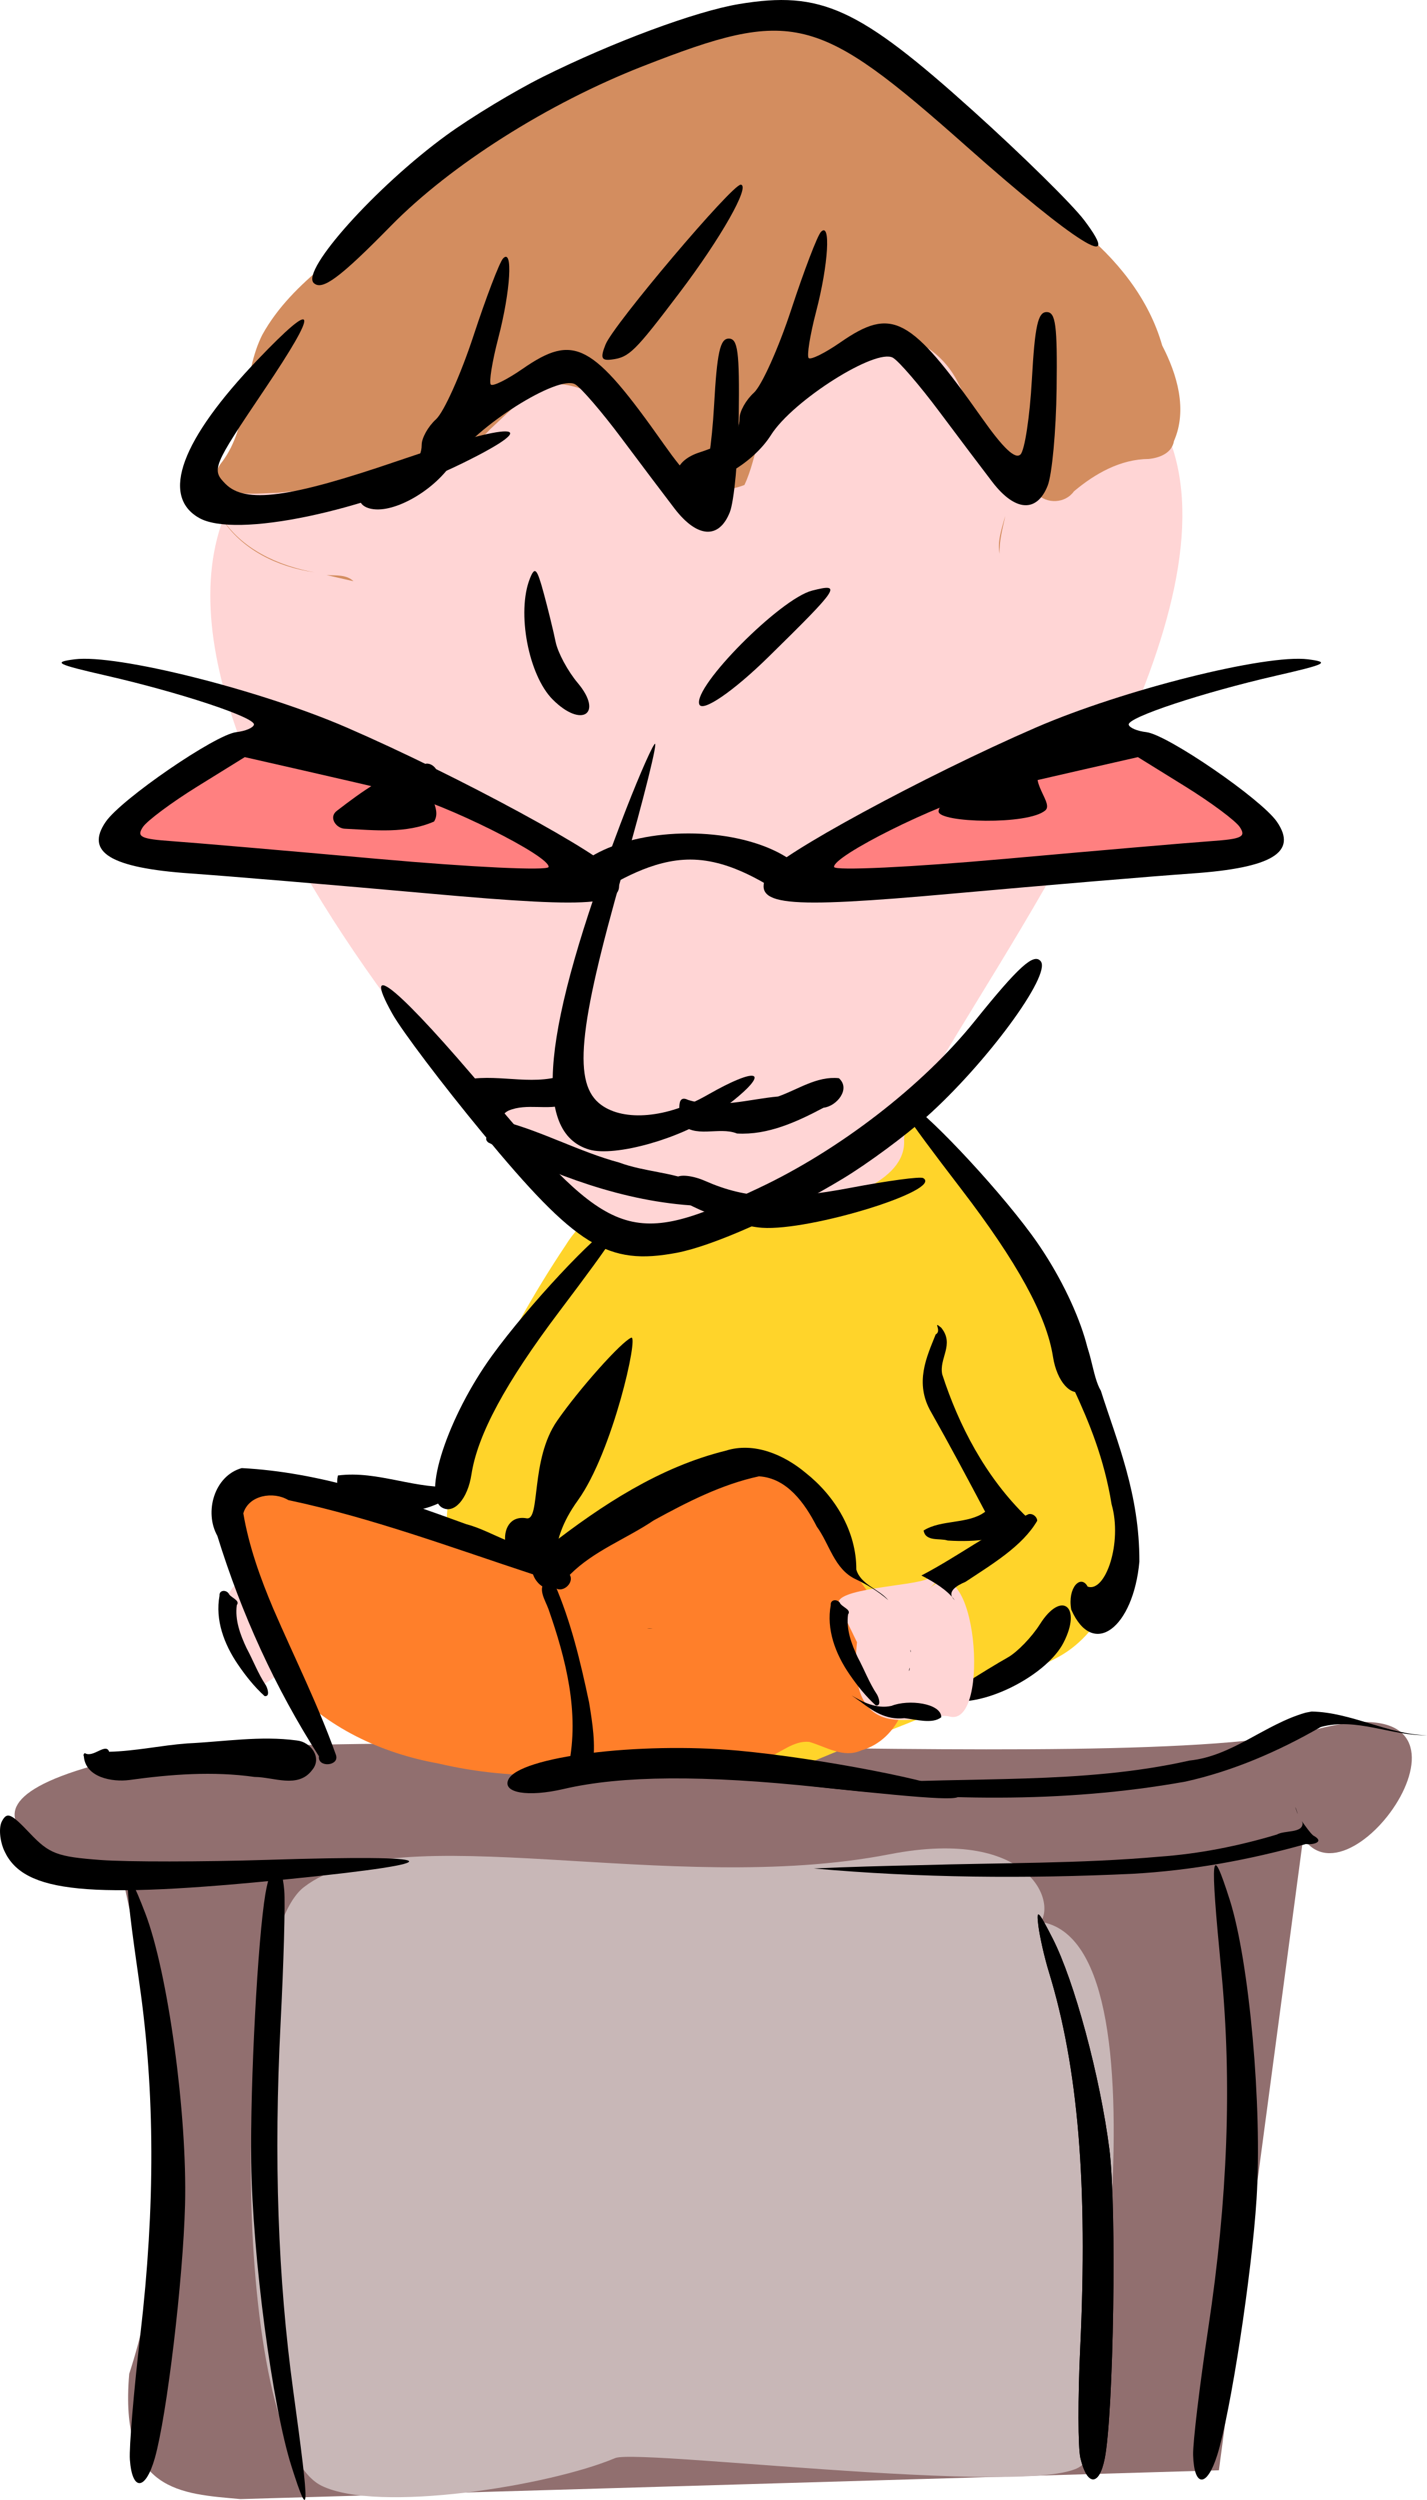 <?xml version="1.0"?>
<svg
    xmlns:rdf="http://www.w3.org/1999/02/22-rdf-syntax-ns#"
    xmlns="http://www.w3.org/2000/svg"
    xmlns:cc="http://creativecommons.org/ns#"
    xmlns:dc="http://purl.org/dc/elements/1.1/"
    xmlns:svg="http://www.w3.org/2000/svg"
    xmlns:inkscape="http://www.inkscape.org/namespaces/inkscape"
    xmlns:sodipodi="http://sodipodi.sourceforge.net/DTD/sodipodi-0.dtd"
    xmlns:ns1="http://sozi.baierouge.fr"
    xmlns:xlink="http://www.w3.org/1999/xlink"
    id="svg2"
    viewBox="0 0 230.45 403.64"
    version="1.1"
  >
  <g
      id="layer1"
      transform="translate(-206.78 -567.98)"
    >
    <g
        id="g3366"
      >
      <path
          id="path3054"
          fill="#916f6f"
          d="m227.64 951.28c8.134-24.883 5.243-51.971-0.972-79.724 0 0-35.973-9.723-4.861-18.473 31.112-8.75 166.63 2.281 197.37-5.833 31.967-8.44 6.231 29.763-1.944 17.5l-13.611 102.09-158 4.653c-9.597-0.879-19.616-1.069-17.975-20.209z"
      />
      <path
          id="path4590"
          fill="#ffd5d5"
          d="m246.46 821.9c-2.743 3.514-7.608 5.56 2.763 18.153l3.552-2.368z"
      />
      <path
          id="path3547"
          fill="#ffd42a"
          d="m355.15 749.32c0.469 3.028 10.176 10.374 14.802 17.282 10.488 15.661 18.218 32.922 19.116 42.605 1.001 10.796-3.353 21.386-10.572 25.848-3.351 2.071-16.757 7.945-29.818 13.033-6.856 2.671-12.994 5.239-17.39 7.229-3.564-1.513-7.47-3.106-11.867-4.819-13.061-5.088-26.509-10.962-29.861-13.033-7.219-4.461-11.53-15.051-10.529-25.848 0.898-9.683 8.628-26.944 19.116-42.605 9.317-15.338 55.761-27.866 57.001-19.692z"
      />
      <path
          id="path3772"
          fill="#ffd5d5"
          d="m265.84 631.65c232.97-61.22 86.208 104.43 86.942 120.49 0.6 13.137-41.343 14.108-47.08 17.747-27.79-23.88-104.2-115.77-39.86-138.24z"
      />
      <path
          id="path3798"
          d="m327.92 571.8c-22.014 1.472-42.688 12.881-57.143 29.312-7.226 6.941-16.668 11.924-21.65 20.944-3.244 6.478-1.999 14.529-6.482 20.504-0.986 1.155-1.793 3.445 0.045 4.249 2.743 1.299 5.917 0.809 8.852 0.749 4.634-0.524 9.301-0.624 13.938-1.04 7.521-0.847 15.193-3.511 20.429-9.204 3.197-2.924 6.364-6.555 10.832-7.33 6.239 0.238 11.283 5.157 13.627 10.651 3.451 5.27 10.669 7.952 16.629 5.657 2.213-4.66 2.107-10.613 6.309-14.168 5.352-3.018 9.295-8.683 15.67-9.72 5.433-0.923 10.513 2.956 12.688 7.722 3.335 6.361 6.739 13.026 12.536 17.523 1.593 1.77 4.625 1.624 6.001-0.324 3.403-2.87 7.535-5.216 12.102-5.239 1.741-0.18 3.74-0.941 4.062-2.89 2.221-5.061 0.512-10.779-1.9-15.432-2.178-7.683-7.437-14.093-13.584-19.014-10.722-10.223-20.585-21.888-33.942-28.802-5.918-2.796-12.446-4.451-19.02-4.149zm41.028 80.064c-0.485 1.793-1.127 3.658-0.738 5.534-0.087-2.084 0.497-4.105 0.922-6.125-0.061 0.197-0.123 0.394-0.184 0.59zm-126.41-0.258c3.226 5.149 9.155 7.957 15.017 8.781-5.83-1.05-11.805-3.752-15.054-8.929l0.037 0.148zm21.326 10.22c-1.145-1.127-2.886-0.892-4.354-0.996 1.451 0.332 2.902 0.664 4.354 0.996z"
          fill="#d38d5f"
      />
      <path
          id="path3796"
          fill="#c8b7b7"
          d="m306.12 964.87c4.015-1.69 79.485 7.854 75.642-0.272 5.518-36.479 14.113-111.29-24.597-78.186-5.661 4.841 14.853-5.684 17.133-7.485 3.575-2.825-0.411-16.127-23.888-11.549-35.434 6.91-79.542-6.436-94.594 5.337-11.959 9.353-11.635 89.452 2.882 96.616 9.023 4.453 36.693 0.056 47.422-4.46z"
      />
      <path
          id="path3682"
          d="m399.46 964.36c-0.055-1.97 1.05-11.198 2.454-20.506 3.142-20.825 3.831-39.626 2.109-57.53-1.859-19.334-1.668-21.012 1.331-11.656 3.171 9.892 5.297 33.515 4.352 48.339-0.782 12.259-4.197 34.523-6.344 41.356-1.665 5.298-3.755 5.296-3.902-0.002z"
      />
      <path
          id="path3678"
          d="m294.41 580.41c11.269-5.617 24.719-10.611 31.713-11.774 13.245-2.202 19.306 0.567 37.876 17.306 7.902 7.122 15.947 15.044 17.88 17.605 6.539 8.664-1.426 3.678-18.915-11.84-24.314-21.575-28.114-22.52-52.377-13.033-15.335 5.996-31.036 15.943-40.67 25.765-8.245 8.405-11.121 10.536-12.47 9.237-2.101-2.023 10.073-15.587 21.402-23.845 3.967-2.892 10.97-7.131 15.562-9.42z"
      />
      <path
          id="path3674"
          d="m378.52 833.23c-2.557 4.94-11.689 9.863-17.52 9.444-2.157-0.155-1.921-0.579 1.576-2.836 2.262-1.459 5.378-3.36 6.924-4.223 1.547-0.863 3.902-3.295 5.234-5.403 3.48-5.509 6.819-2.846 3.785 3.017z"
      />
      <path
          id="path3670"
          d="m296.73 741.9c-5.424 1.313-11.113-0.972-16.456 0.886 2.089 4.241 7.653 5.85 8.626 10.81 0.387 3.087 0.401 0.576-0.111-1.065-0.24-1.724-2.171-4.157 0.156-5.244 2.925-1.228 6.269 0.043 9.261-0.996 1.991 0.004 3.216-2.875 1.181-3.874-0.752-0.533-1.76-0.728-2.656-0.517z"
      />
      <path
          id="path3250"
          d="m417.64 844.51c-6.554 1.853-11.834 7.022-18.772 7.734-17.426 3.933-35.397 2.525-53.088 3.748-2.613 0.111-5.224 0.257-7.835 0.399 19.99 2.344 40.386 2.816 60.261-0.747 7.713-1.706 15.041-4.894 21.857-8.814 5.745-1.597 11.406 1.445 17.169 1.333-6.429-0.154-12.209-3.713-18.632-3.837-0.32 0.061-0.64 0.123-0.959 0.184z"
      />
      <path
          id="path3776"
          d="m381.26 964.87c-0.4-1.69-0.414-9.722-0.031-17.848 1.241-26.359-0.334-45.251-5.051-60.61-0.711-2.316-1.479-5.684-1.706-7.485-0.356-2.825-0.041-2.546 2.297 2.033 3.528 6.91 7.676 22.324 9.175 34.097 1.191 9.353 0.675 42.776-0.77 49.94-0.898 4.453-2.845 4.39-3.913-0.126z"
      />
      <path
          id="path3770"
          d="m207.49 866.85c-0.753-1.632-0.935-3.788-0.405-4.792 0.829-1.57 1.457-1.304 4.507 1.913 3.153 3.325 4.409 3.801 11.397 4.326 4.319 0.324 16.487 0.315 27.039-0.021 29.014-0.924 30.521 0.365 3.607 3.087-32.628 3.3-43.011 2.284-46.145-4.513z"
      />
      <path
          id="path3766"
          d="m305.57 626.03c-1.679 0.212-1.867-0.245-0.998-2.426 1.285-3.225 20.524-25.958 21.842-25.808 1.57 0.179-3.219 8.628-9.862 17.401-7.275 9.607-8.157 10.477-10.982 10.833z"
      />
      <path
          id="path3754"
          d="m238.94 651.61c-6.269-3.546-2.905-12.636 9.458-25.557 9.658-10.094 10.017-8.424 1.052 4.886-8.341 12.384-8.539 12.863-6.26 15.165 3.203 3.233 10.343 2.283 27.832-3.705 18.848-6.453 24.032-6.334 10.708 0.246-16.043 7.922-36.908 12.294-42.791 8.966z"
      />
      <path
          id="path3808"
          fill="#ff7f2a"
          d="m289.1 818.95c-12.78-1.215-23.235-10.381-36.05-11.448-7.541-0.457-10.567 5.347-7.643 12.458 2.268 6.545 3.552 14.472 7.72 19.848 6.265 7.074 15.228 11.263 24.43 12.905 12.499 2.95 25.743 2.407 38.031-1.268 4.975 0.056 10.094 2.652 14.939 0.421 2.306-0.826 4.377-2.885 6.941-2.635 2.717 0.784 5.537 2.691 8.412 1.365 6.075-1.696 9.03-9.265 6.842-14.94-2.103-6.866-7.304-12.089-10.95-18.118-2.426-3.329-4.161-7.366-7.551-9.852-5.143-3.347-11.746-2.691-17.286-0.795-12.521-0.223 3.226 11.786-27.834 12.059z"
      />
      <path
          id="path3760"
          fill="#ffd5d5"
          d="m342.27 827.14c-1.328-2.742 12.253-3.054 14.383-4.274l3.873-2.218-3.802 4.029c7.703-8.162 10.249 22.35 3.376 20.454-3.526-0.972-16.789 6.087-14.922-11.989z"
      />
      <path
          id="path3816"
          d="m323.96 802.22c-10.65 2.628-19.996 8.77-28.557 15.422-4.821 1.09-8.888-2.418-13.33-3.565-11.702-4.284-23.709-8.405-36.258-9.054-4.447 1.255-6.084 7.106-3.936 10.936 3.87 12.514 9.333 24.556 16.407 35.59-0.253 1.904 3.433 1.6 2.73-0.258-2.874-8.066-6.718-15.725-10.109-23.576-2.097-4.956-3.929-10.065-4.833-15.386 0.867-2.968 4.875-3.597 7.269-2.14 13.492 2.857 26.443 7.691 39.516 11.991 0.427 1.321 1.973 2.881 3.431 2.029 1.136 1.215 3.3-0.562 2.509-1.956 3.843-3.878 9.102-5.785 13.564-8.796 5.388-2.948 10.938-5.802 16.986-7.106 4.557 0.274 7.441 4.41 9.335 8.117 2.066 2.823 2.807 6.833 6.23 8.472 1.916 0.895 3.72 2.019 5.319 3.408-1.54-1.831-4.455-2.491-5.165-4.944 0.028-6.171-3.436-11.859-8.178-15.612-3.503-2.934-8.353-5.035-12.926-3.574z"
      />
      <path
          id="path3814"
          d="m353.81 834.73c0.125 0.011-0.069-0.799 0 0z"
      />
      <path
          id="path3812"
          d="m353.66 837.24c-0.217 0.941 0.097 0.41 0 0z"
      />
      <path
          id="path3718"
          d="m345.87 842.83c1.663 1.258 3.922 2.923 6.956 2.568 1.931 0.218 4.543 0.994 5.968-0.152-0.031-2.282-5.335-2.924-8.031-1.835-2.461 0.572-4.822-0.698-6.443-1.676 0.517 0.365 1.033 0.729 1.55 1.094z"
      />
      <path
          id="path3722"
          d="m372.62 812.96c-6.753-6.538-11.052-14.963-13.675-23.066-0.553-2.615 2.029-4.816-0.155-7.526-1.528-1.283 0.193 0.489-0.899 1.064-1.443 3.615-3.494 7.836-0.729 12.576 3.01 5.319 5.87 10.693 8.713 16.064-2.706 2.048-7.08 1.216-9.939 3.028 0.31 1.859 2.671 1.195 3.885 1.617 4.592 0.308 9.146-0.238 12.665-2.235 0.313-0.353 0.454-0.956 0.134-1.522z"
      />
      <path
          id="path3716"
          d="m220.32 851.55c0.256 3.427 4.582 4.203 7.371 3.832 6.689-0.924 13.474-1.441 20.199-0.493 3.069 0.009 7.012 1.922 9.278-1.09 1.709-1.985-0.186-4.579-2.47-4.801-5.848-0.792-11.794 0.202-17.664 0.478-4.226 0.31-8.381 1.253-12.626 1.349-0.52-1.527-2.598 1.044-3.905 0.229-0.208 0.035-0.29 0.332-0.184 0.495z"
      />
      <path
          id="path3659"
          d="m311.6 830.93c1.722 0.128-1.153-0.155 0 0z"
      />
      <path
          id="path3657"
          d="m371.66 700.26c-0.802-0.83-3.437-2.718-5.854-4.196-4.751-2.905-5.287-3.431-2.772-2.721 4.824 1.362 12.245 6.109 12.245 7.833 0 1.133-2.168 0.584-3.619-0.916z"
      />
      <path
          id="path3655"
          d="m315.72 650.1c-1.619-2.11-5.494-7.249-8.61-11.419s-6.463-8.061-7.437-8.646c-2.716-1.633-16.19 6.883-19.708 12.455-2.891 4.58-9.426 8.379-13.171 7.658-3.198-0.616-2.214-3.604 1.592-4.831 4.691-1.513 6.494-3.042 6.494-5.51 0-1.119 1.039-2.974 2.309-4.124 1.27-1.149 3.993-7.209 6.05-13.466 2.058-6.257 4.206-11.88 4.775-12.497 1.639-1.779 1.223 5.213-0.766 12.848-0.99 3.8-1.531 7.179-1.202 7.508 0.329 0.329 2.628-0.809 5.11-2.529 8.358-5.792 11.27-4.238 22.86 12.197 3.472 4.923 5.394 6.735 6.244 5.885 0.675-0.675 1.5-6.122 1.832-12.104 0.479-8.612 0.973-10.877 2.376-10.877 1.472 0 1.745 2.095 1.615 12.397-0.086 6.818-0.737 13.858-1.447 15.644-1.748 4.398-5.266 4.165-8.915-0.59z"
      />
      <path
          id="path3818"
          fill="#ff8080"
          d="m247.64 686.94-21.705 16.575 74.192 6.709c-22.41-15.14-35.79-16.73-52.49-23.29z"
      />
      <path
          id="path3563"
          d="m267.84 706.66c15.026 1.347 27.414 1.935 27.529 1.308 0.315-1.728-16.859-10.288-24.059-11.992-3.486-0.825-10.537-2.456-15.67-3.625l-9.332-2.125-7.614 4.717c-4.188 2.594-8.168 5.555-8.845 6.58-1.045 1.581-0.329 1.925 4.719 2.276 3.273 0.227 18.245 1.515 33.271 2.862zm-43.98-5.999c2.517-3.661 17.699-14.079 21.079-14.465 1.478-0.169 2.762-0.717 2.853-1.218 0.211-1.156-11.911-5.176-23.855-7.911-8.088-1.852-8.702-2.169-5.099-2.632 6.773-0.871 29.88 4.921 43.94 11.015 17.941 7.775 42.004 20.838 43.349 23.532 2.626 5.259-2.138 5.779-29.995 3.274-15.007-1.35-32.377-2.809-38.599-3.244-12.929-0.903-17.06-3.426-13.674-8.351z"
      />
      <path
          id="path4588"
          d="m390.11 686.94 21.705 16.575-74.192 6.709c15.456-16.613 35.788-16.723 52.487-23.284z"
          fill="#ff8080"
      />
      <path
          id="path3662"
          d="m369.01 706.66c-15.026 1.347-27.414 1.935-27.529 1.308-0.315-1.728 16.859-10.288 24.059-11.992 3.486-0.825 10.537-2.456 15.67-3.625l9.332-2.125 7.614 4.717c4.188 2.594 8.168 5.555 8.845 6.58 1.045 1.581 0.329 1.925-4.719 2.276-3.273 0.227-18.245 1.515-33.271 2.862zm43.98-5.999c-2.517-3.661-17.699-14.079-21.079-14.465-1.478-0.169-2.762-0.717-2.853-1.218-0.211-1.156 11.911-5.176 23.855-7.911 8.088-1.852 8.702-2.169 5.099-2.632-6.773-0.871-29.88 4.921-43.94 11.015-17.941 7.775-42.004 20.838-43.349 23.532-2.626 5.259 2.138 5.779 29.995 3.274 15.007-1.35 32.377-2.809 38.599-3.244 12.929-0.903 17.06-3.426 13.674-8.351z"
      />
      <path
          id="path3664"
          d="m367.05 645.82c-1.619-2.11-5.494-7.249-8.61-11.419s-6.463-8.061-7.437-8.646c-2.716-1.633-16.19 6.883-19.708 12.455-2.891 4.58-9.426 8.379-13.171 7.658-3.198-0.616-2.214-3.603 1.592-4.831 4.691-1.513 6.494-3.042 6.494-5.51 0-1.119 1.039-2.974 2.309-4.124 1.27-1.149 3.993-7.209 6.05-13.466 2.058-6.257 4.206-11.88 4.775-12.497 1.639-1.779 1.223 5.213-0.766 12.848-0.99 3.8-1.531 7.179-1.202 7.508 0.329 0.329 2.628-0.809 5.11-2.529 8.358-5.792 11.27-4.238 22.86 12.197 3.472 4.923 5.394 6.735 6.244 5.885 0.675-0.675 1.5-6.122 1.832-12.104 0.479-8.612 0.973-10.877 2.376-10.877 1.472 0 1.745 2.095 1.615 12.397-0.086 6.818-0.737 13.858-1.447 15.644-1.748 4.398-5.266 4.165-8.915-0.59z"
      />
      <path
          id="path3684"
          d="m280.67 807.97c-6.494 0.701-12.82-2.622-19.32-1.754-0.628 2.887 1.375 3.681 2.656 3.264 3.193 1.289 6.345 3.55 9.745 2.404 2.826-0.464 5.662-1.7 8.122-4.178-0.401 0.089-0.802 0.177-1.204 0.266z"
      />
      <path
          id="path3686"
          d="m242.23 825.63c-0.721 3.898 0.724 7.828 3.014 11.162 1.229 1.796 2.61 3.543 4.268 5.044 0.949 0.132 0.46-1.308 0.192-1.758-1.266-1.903-2.035-4.002-3.108-5.991-1.031-2.192-1.9-4.553-1.571-6.949 0.613-0.805-1.088-1.202-1.342-1.913-0.526-0.629-1.536-0.454-1.454 0.404z"
      />
      <path
          id="path3688"
          d="m342.99 758.23c-9.602 5.816-21.02 10.918-26.922 12.03-11.176 2.107-16.195-0.988-31.366-19.341-6.455-7.809-13.012-16.481-14.57-19.27-5.272-9.439 1.29-3.925 15.584 13.095 19.873 23.663 23.039 24.753 43.649 15.034 13.026-6.143 26.458-16.524 34.794-26.89 7.134-8.871 9.602-11.104 10.702-9.682 1.713 2.215-8.849 16.553-18.568 25.205-3.403 3.03-9.389 7.448-13.303 9.818z"
      />
      <path
          id="path3690"
          d="m381.22 783.64c1.732 1.342 1.917 6.571 3.339 8.89 2.644 8.303 6.248 16.653 6.224 27.595-0.98 10.692-7.483 15.723-11.003 7.758-0.65-3.57 1.554-5.778 2.651-3.72 2.888 0.988 5.639-7.107 3.863-13.299-1.203-7.42-3.654-13.298-6.113-18.597 0.618-2.583 0.205-6.603 1.038-8.626z"
      />
      <path
          id="path3692"
          d="m296.05 680.94c-3.933-3.933-5.857-14.128-3.691-19.558 0.801-2.009 1.134-1.656 2.225 2.361 0.705 2.598 1.572 6.143 1.926 7.878 0.354 1.736 1.957 4.717 3.563 6.625 4.195 4.986 0.646 7.361-4.022 2.693z"
      />
      <path
          id="path3694"
          d="m330.86 674.07c-5.662 5.557-10.68 8.987-11.153 7.624-0.992-2.863 13.069-17.032 18.21-18.349 4.902-1.256 4.449-0.567-7.057 10.726z"
      />
      <path
          id="path3696"
          d="m291.81 813.13c2.313 0.409 0.549-9.398 4.937-15.735 3.547-5.122 10.332-12.733 11.972-13.428 1.247-0.528-2.982 18.444-8.616 26.264-5.314 7.376-2.107 10.421-6.223 11.057-6.464 0.998-7.429-9.105-2.069-8.158z"
      />
      <path
          id="path3698"
          d="m301.92 753.59c-9.23-2.747-7.655-19.066 5.078-52.634 2.36-6.221 4.83-11.996 5.489-12.832 0.659-0.836-1.664 8.516-5.162 20.783-7.235 25.37-8.042 34.139-3.448 37.479 3.742 2.721 10.653 2.095 17.029-1.545 9.558-5.455 10.503-3.503 1.448 2.993-5.521 3.961-16.281 6.992-20.434 5.756z"
      />
      <path
          id="path3702"
          d="m381.75 792.52c3.462-1.902-0.937-15.084-8.428-25.256-6.055-8.221-17.639-20.438-20.437-21.553-2.128-0.848-0.489 1.714 9.13 14.267 9.071 11.839 13.775 20.429 14.809 27.043 0.632 4.047 2.921 6.601 4.927 5.498z"
      />
      <path
          id="path3704"
          d="m287.84 749.2c-0.404 1.134-3.56 2.094-2.214 3.247 10.543 5.269 21.888 9.602 33.76 10.22 2.034-0.349 1.868-3.436-0.121-3.723-3.969-1.725-8.427-1.751-12.482-3.254-6.417-1.729-12.3-4.981-18.721-6.675l-0.221 0.184z"
      />
      <path
          id="path3706"
          d="m372.91 812.45c-6.19 2.824-11.37 6.806-17.327 9.912 2.08 1.08 4.111 2.305 5.398 3.995-1.504-1.291 0.306-2.388 1.72-2.969 4.337-2.873 9.197-5.768 11.579-9.857 0.016-0.53-0.605-1.213-1.369-1.081z"
      />
      <path
          id="path3708"
          d="m325.8 751c-2.947-1.2-6.91 0.953-9.224-1.808 0.153-1.137-0.817-4.655 1.312-3.622 4.745 1.52 9.766-0.116 14.554-0.547 3.212-1.122 6.26-3.329 9.814-2.952 1.97 1.751-0.408 4.554-2.472 4.76-4.307 2.283-8.986 4.453-13.984 4.169z"
      />
      <path
          id="path3710"
          d="m315.95 758.16c0.573-0.614 2.7-0.386 4.728 0.507 6.614 2.911 12.489 3.184 23.497 1.093 5.954-1.131 11.21-1.838 11.679-1.57 3.355 1.916-18.197 8.575-25.997 8.032-4.766-0.332-14.192-4.177-14.688-5.992-0.143-0.525 0.208-1.456 0.781-2.07z"
      />
      <path
          id="path3712"
          d="m288.87 855.33c1.681-3.702 21.053-6.149 37.113-4.687 12.981 1.181 32.974 5.052 35.272 6.829 1.748 1.351-2.231 1.185-22.152-0.924-18.789-1.989-31.911-1.897-41.312 0.29-5.753 1.338-9.895 0.638-8.921-1.508z"
      />
      <path
          id="path3778"
          d="m278.19 811.41c-3.319-1.852 0.898-14.686 8.079-24.588 5.804-8.004 16.909-19.897 19.592-20.983 2.04-0.826 0.468 1.669-8.752 13.89-8.696 11.526-13.205 19.889-14.196 26.328-0.606 3.94-2.8 6.426-4.723 5.353z"
      />
      <path
          id="path3780"
          d="m252.69 873.28c0.17 2.019-0.099 11.641-0.597 21.382-1.114 21.793-0.443 41.207 2.053 59.405 2.696 19.651 2.654 21.4-0.29 12.146-3.112-9.784-6.293-33.813-6.508-49.169-0.178-12.699 1.057-36.005 2.294-43.291 0.959-5.65 2.592-5.903 3.048-0.471z"
      />
      <path
          id="path3782"
          d="m295.07 823.18c-1.655 1.119-0.212 3.211 0.276 4.588 2.824 8.044 5.047 16.783 3.266 25.298-1.267 1.423-3.452 0.977-5.11 1.623-0.733 0.005-3.798 1.053-1.862 1.116 3.328-0.884 7.019-1.905 10.293-0.267 2.272 1.021 0.088-1.563 0.554-2.571 0.522-3.351-0.031-6.781-0.574-10.106-1.387-6.556-2.936-13.12-5.635-19.281-0.04-0.682-0.745-0.377-1.208-0.399z"
      />
      <path
          id="path3784"
          d="m340.94 827.14c-0.721 3.898 0.724 7.828 3.014 11.162 1.229 1.796 2.61 3.543 4.268 5.044 0.949 0.132 0.46-1.308 0.192-1.758-1.266-1.903-2.035-4.002-3.108-5.991-1.031-2.192-1.9-4.553-1.571-6.949 0.613-0.805-1.088-1.202-1.342-1.913-0.526-0.629-1.536-0.454-1.454 0.404z"
      />
      <path
          id="path3786"
          d="m227.75 965.09c-0.136-1.929 0.631-11.038 1.705-20.243 2.404-20.593 2.355-39.066-0.15-56.526-2.704-18.854-2.574-20.511 0.904-11.502 3.677 9.524 6.831 32.57 6.454 47.158-0.312 12.064-2.939 34.083-4.881 40.901-1.506 5.287-3.666 5.401-4.033 0.212z"
      />
      <path
          id="path3788"
          d="m274.49 691.5c-5.005 1.144-9.27 4.296-13.269 7.365-1.466 1.054-0.157 2.918 1.31 2.928 4.785 0.227 9.816 0.825 14.35-1.171 1.4-2.276-1.806-4.804-0.436-7.167 2.05-0.19 0.265-2.639-1.107-2.103-0.283 0.049-0.566 0.098-0.849 0.148z"
      />
      <path
          id="path3790"
          d="m375.61 698.81c1.503-1.343-4.038-5.691 0.49-8.083 8.9-4.702 9.902-5.552 5.192-4.403-9.035 2.204-22.935 9.886-22.935 12.675 0 1.833 14.536 2.238 17.253-0.189z"
      />
      <path
          id="path3792"
          d="m381.26 964.87c-0.4-1.69-0.414-9.722-0.031-17.848 1.241-26.359-0.334-45.251-5.051-60.61-0.711-2.316-1.479-5.684-1.706-7.485-0.356-2.825-0.041-2.546 2.297 2.033 3.528 6.91 7.676 22.324 9.175 34.097 1.191 9.353 0.675 42.776-0.77 49.94-0.898 4.453-2.845 4.39-3.913-0.126z"
      />
      <path
          id="path3794"
          d="m415.95 859.78c0.8 2.305 0.14 0.088 0 0zm1.181 2.546c0.096 1.696-2.959 1.144-4.138 1.862-6.184 1.85-12.534 3.118-18.977 3.576-12.842 1.141-25.748 0.98-38.624 1.368-5.728 0.126-11.457 0.273-17.181 0.537 17.1 1.528 34.311 1.67 51.452 0.86 9.486-0.526 18.872-2.244 28.011-4.81 0.968 0.161 3.07-0.251 1.359-1.275-0.598-0.181-2.496-3.268-1.901-2.117z"
      />
    </g
    >
    <path
        id="path3037"
        d="m317.94 702.55c-11.207 0-20.3 4.571-20.3 10.22 1.877 0.648 2.89 0.58 4.952-0.208 3.807-2.23 9.452-5.795 15.651-5.795 6.822 0 12.748 4.317 16.341 6.422 0.664-0.622 2.924 0.914 3.656-0.419 0-5.649-9.092-10.22-20.3-10.22z"
    />
  </g
  >
</svg
>
